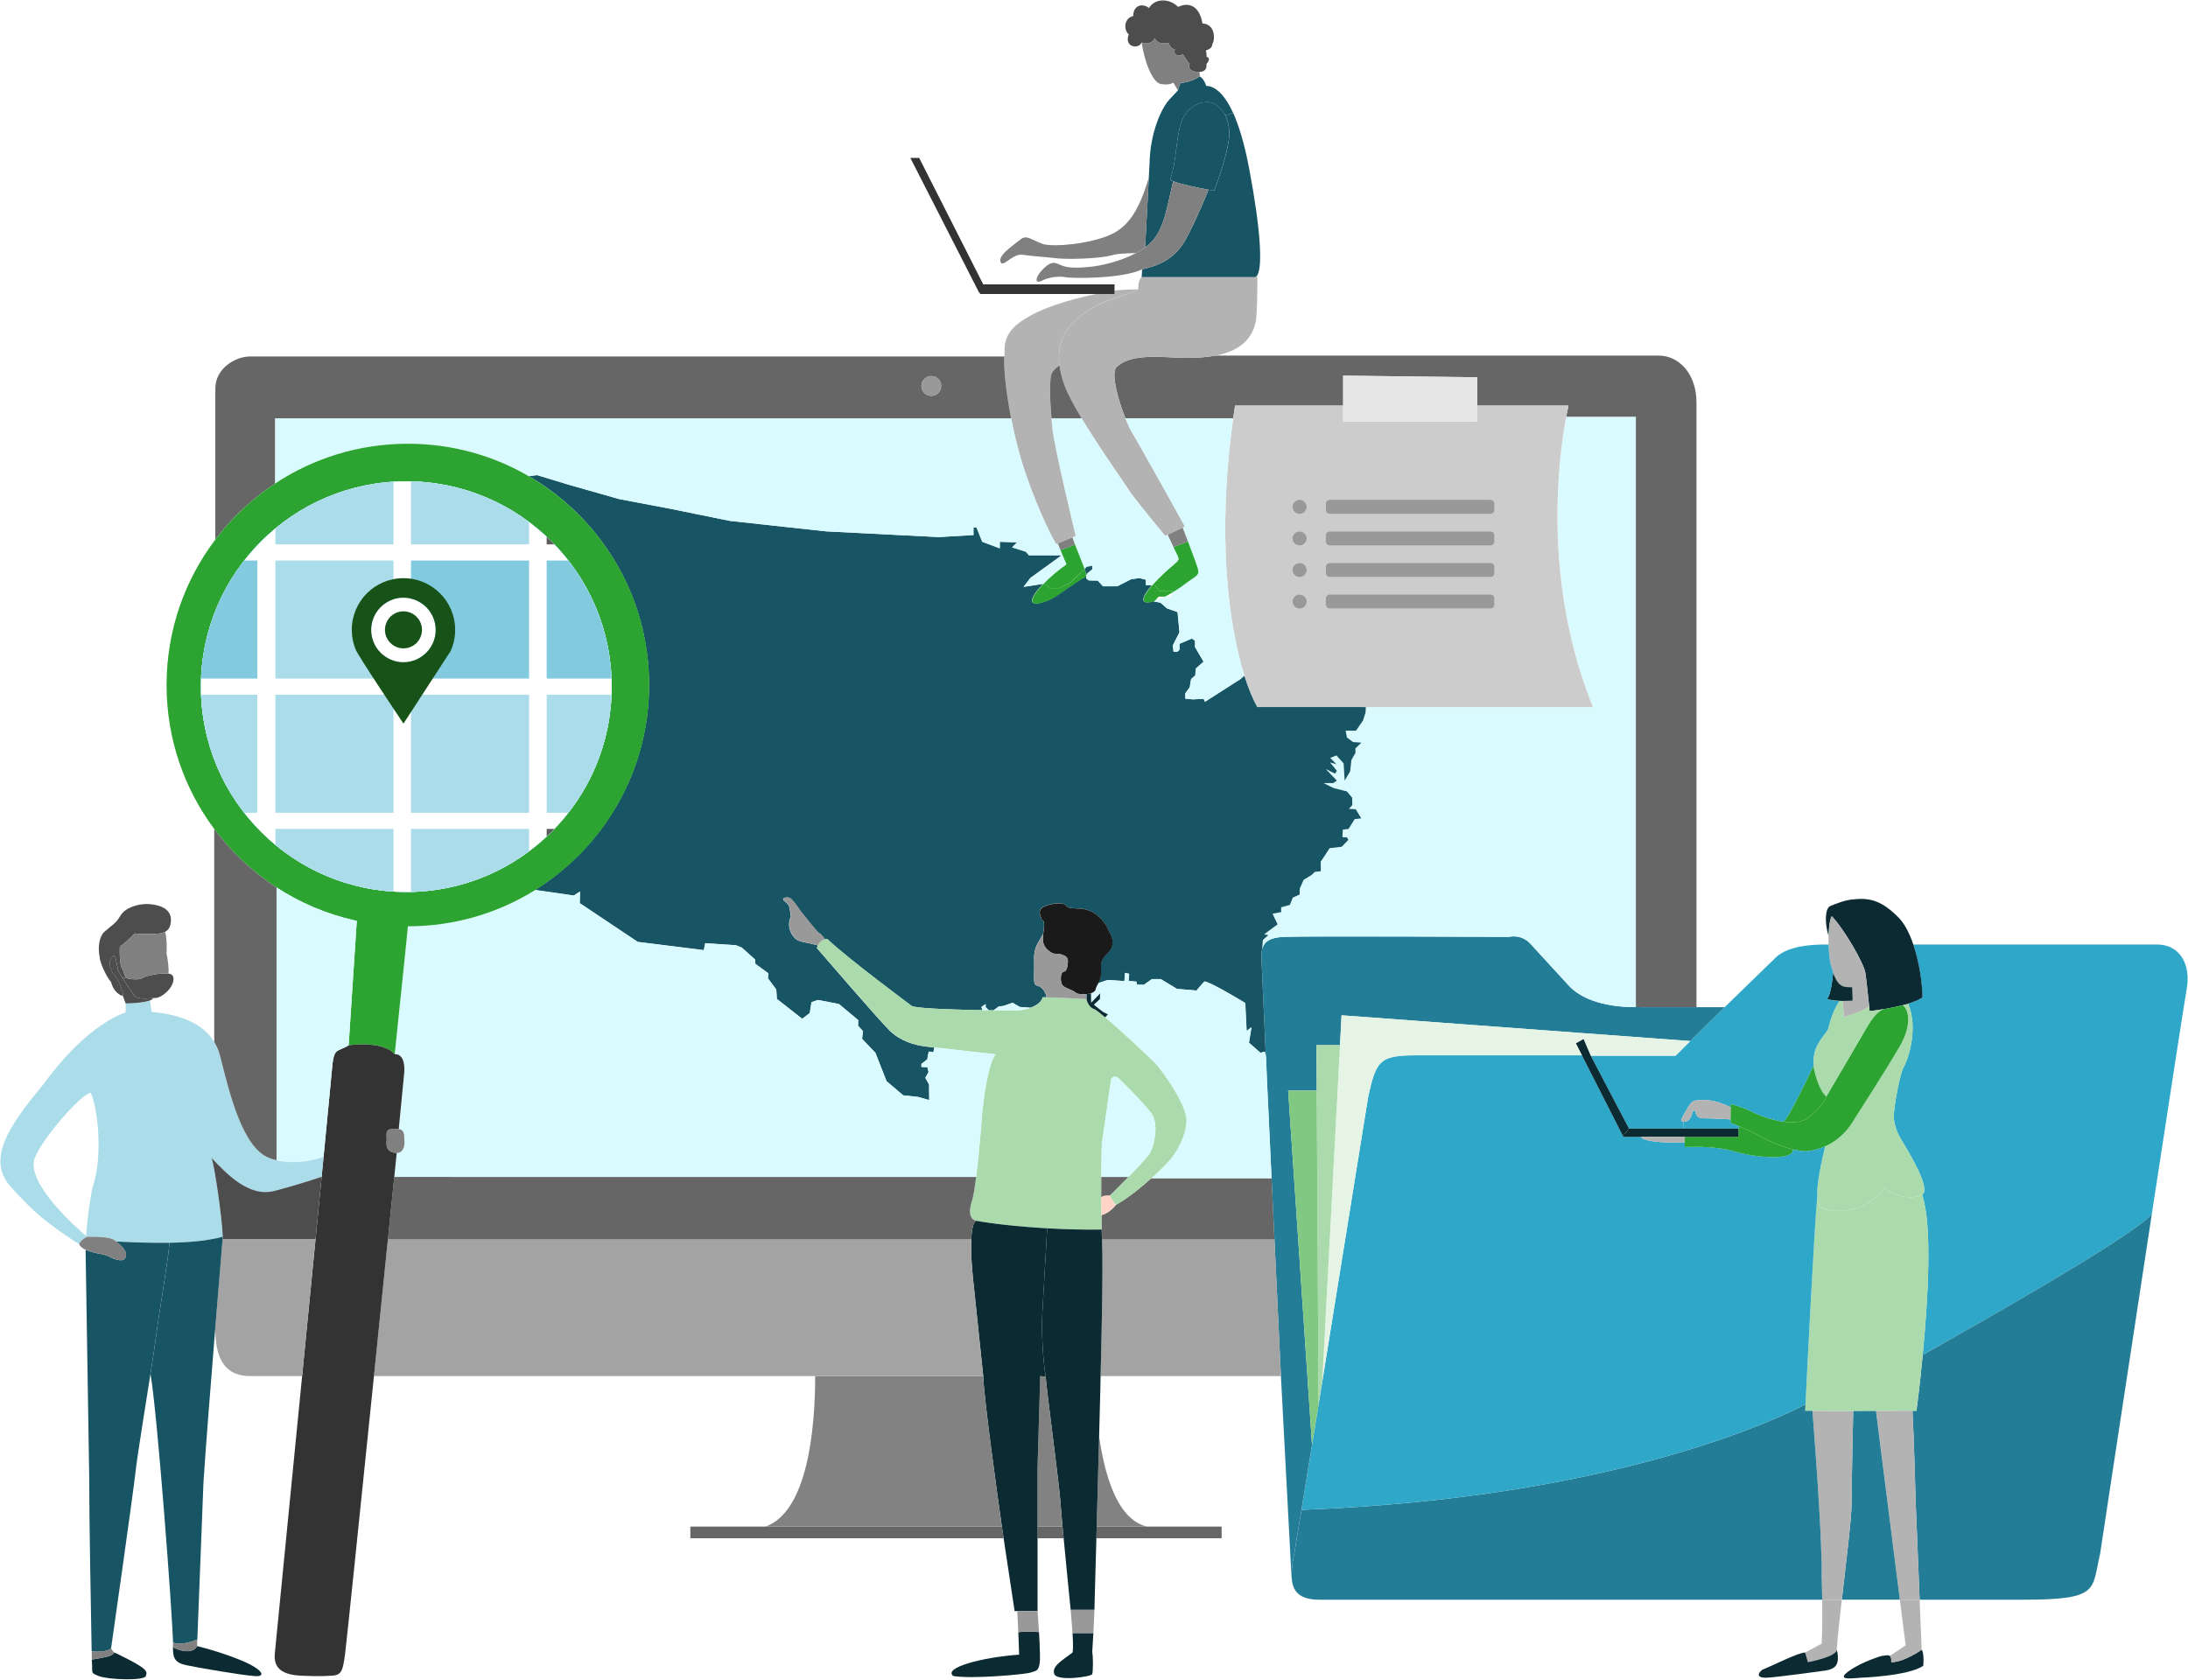 <?xml version="1.0" encoding="utf-8"?>
<!-- Generator: Adobe Illustrator 25.4.1, SVG Export Plug-In . SVG Version: 6.00 Build 0)  -->
<svg version="1.1" xmlns="http://www.w3.org/2000/svg" xmlns:xlink="http://www.w3.org/1999/xlink" x="0px" y="0px"
	 viewBox="0 0 664.15 509.98" style="enable-background:new 0 0 664.15 509.98;" xml:space="preserve">
<style type="text/css">
	.st0{fill:#CFE9F2;}
	.st1{fill:#2EA7C8;}
	.st2{fill:#82CADE;}
	.st3{fill:#237D96;}
	.st4{fill:#ABDCE9;}
	.st5{fill:#808080;}
	.st6{fill:#E6F4E6;}
	.st7{fill:#81C883;}
	.st8{fill:#013A39;}
	.st9{fill:#2DA431;}
	.st10{fill:#1A1A1A;}
	.st11{fill:#0C2A32;}
	.st12{fill:#F7FBFD;}
	.st13{fill:#B3B3B3;}
	.st14{fill:#FFFFFF;}
	.st15{fill:#E6E6E6;}
	.st16{fill:#898989;}
	.st17{fill:#B7B7B7;}
	.st18{fill:none;stroke:#25A6CA;stroke-width:0.155;stroke-miterlimit:10;}
	.st19{fill:#F2F2F2;}
	.st20{fill:#333333;}
	.st21{fill:#25A528;}
	.st22{fill:#57B65A;}
	.st23{fill:#999999;}
	.st24{fill:#175464;}
	.st25{fill:#F0F6FF;}
	.st26{fill:#83E8FF;}
	.st27{fill:#666666;}
	.st28{fill:#176F84;}
	.st29{fill:#323D4C;}
	.st30{fill:#081C3F;}
	.st31{fill:#175219;}
	.st32{fill:#34213D;}
	.st33{fill:#3C3B4B;}
	.st34{fill:#227B25;}
	.st35{fill:#ABDBAD;}
	.st36{fill:#EEF8FB;}
	.st37{fill:#D9FAFF;}
	.st38{fill:#CCCCCC;}
	.st39{fill:#A3A3A3;}
	.st40{fill:#4D4D4D;}
	.st41{fill:#828282;}
	.st42{fill:#FFD3C6;}
	.st43{fill:#34B2E4;}
	.st44{clip-path:url(#SVGID_00000160903672713102180710000005249271713256583321_);fill:#FFFFFF;}
	.st45{clip-path:url(#SVGID_00000160903672713102180710000005249271713256583321_);}
	.st46{fill:#5B5B5B;}
	.st47{fill:#96D8CB;}
	.st48{opacity:0.25;fill:#D4F1EF;}
	.st49{fill:#D4F1EF;}
	.st50{fill:#283142;}
	.st51{fill:#D90710;}
	.st52{fill:#FCFEFD;}
	.st53{fill:#312C40;}
	.st54{fill:#FA364C;}
	.st55{fill:#98CDC5;}
	.st56{fill:#25A6CA;}
	.st57{fill:#F8CBA4;}
	.st58{fill:#253340;}
	.st59{fill:#C4E8E4;}
	.st60{fill:#05060B;}
	.st61{fill:#4D70AA;}
	.st62{fill:#F6394D;}
	.st63{fill:#FDC8A6;}
	.st64{fill:#FDC063;}
	.st65{fill:#070A11;}
	.st66{fill:#FFCBA9;}
	.st67{fill:#FDCD5E;}
	.st68{fill:#FDCCA1;}
	.st69{fill:#282F42;}
	.st70{fill:#212E3E;}
	.st71{fill:#253242;}
	.st72{fill:#FFC9A4;}
	.st73{fill:#06091A;}
	.st74{fill:#F5E5C4;}
	.st75{fill:#F79228;}
	.st76{fill:#FEE25D;}
	.st77{fill:#EA7F1F;}
	.st78{fill:#FCC550;}
	.st79{fill:#FDCBA6;}
	.st80{fill:#263343;}
	.st81{fill:#F7FFFF;}
	.st82{fill:#223148;}
	.st83{fill:#09060F;}
	.st84{fill:#FFFEFA;}
	.st85{fill:#FF2138;}
	.st86{fill:#1D3152;}
	.st87{fill:#FFBE97;}
	.st88{fill:#A5B9EC;}
	.st89{fill:#C14D4E;}
	.st90{clip-path:url(#SVGID_00000127016360707779730510000002625266039625648043_);fill:#FFFFFF;}
	.st91{clip-path:url(#SVGID_00000127016360707779730510000002625266039625648043_);}
	.st92{fill:none;stroke:#25A6CA;stroke-width:0.25;stroke-miterlimit:10;}
	.st93{fill:#EDEDED;}
	.st94{fill:#1F1F39;}
	.st95{fill:none;stroke:#25A6CA;stroke-miterlimit:10;}
	.st96{clip-path:url(#SVGID_00000026134611889985963270000002005178391959457422_);fill:#FFFFFF;}
	.st97{clip-path:url(#SVGID_00000026134611889985963270000002005178391959457422_);}
	.st98{fill:none;stroke:#25A6CA;stroke-width:0.148;stroke-miterlimit:10;}
	.st99{fill:none;stroke:#25A6CA;stroke-width:0.593;stroke-miterlimit:10;}
	.st100{fill:none;stroke:#25A6CA;stroke-width:0.525;stroke-miterlimit:10;}
</style>
<g id="background">
</g>
<g id="Layer_1">
	<g>
		<g id="XMLID_00000057140408636294777710000015278534873017229503_">
			<g>
				<path class="st1" d="M654.81,286.77c6.64,0,10.37,5.77,8.91,13.71c-0.6,3.32-5.31,33.85-10.57,68.23
					c-6.85,7.22-49.56,31.42-69.52,42.64h-0.01c1.56-16.2,3.01-39.46-0.2-48.65c3.25-1.79-5.91-15.88-6.56-17.1
					c-0.65-1.21-1.94-3.64-2.03-6.47c-0.08-2.84,1.95-13.54,3-15.15c1.05-1.62,4.67-11.36,1.36-19.25v-0.01
					c1.68-0.52,3.22-1.14,4.34-1.87c-0.03-4.22-0.94-10.64-2.78-16.07H654.81z"/>
				<path class="st3" d="M653.15,368.71c-7.3,47.79-15.68,103.04-15.68,103.04c-2.59,11.02,0,13.94-23.33,13.94
					c-4.7,0-16.15,0-31.45,0l-1.2-29.53c0,0-0.48-19.08-0.98-27.81c0.78-0.01,1.22-0.02,1.22-0.02s0.97-7.2,1.9-16.97h0.01
					C603.59,400.13,646.3,375.93,653.15,368.71z"/>
				<path class="st11" d="M583.31,500.87c0.85,1.22,0.48,4.87,0.48,4.87c-4.5,3.16-19.08,3.64-19.08,3.64
					c-3.76,0.36-7.29,0.6-3.28-2.19c4.01-2.79,9.72-4.43,9.72-4.43c0.92-0.03,1.93-0.44,2.49,0c0.34,0.25,0.51,0.79,0.42,1.88
					C577.84,504.76,583.31,500.87,583.31,500.87z"/>
				<path class="st35" d="M580.51,428.34c-1.97,0.02-6.13,0.05-11.06,0.07c-2.2,0.01-4.55,0.02-6.92,0.02
					c-4.3,0.01-8.68-0.01-12.4-0.07c-0.76-0.01-1.49-0.02-2.19-0.03c0,0,0.03-0.68,0.09-1.91c0.47-9.56,2.59-52.28,3.57-63.04h0.01
					c0.06,1.1,0.26,1.99,0.63,2.56c1.7,2.59,13.85,3.25,19.57-5.18c3.84,2.35,8.38,3.72,11.62,1.94c3.21,9.19,1.76,32.45,0.2,48.65
					c-0.93,9.77-1.9,16.97-1.9,16.97S581.29,428.33,580.51,428.34z"/>
				<path class="st35" d="M576.87,345.6c0.65,1.22,9.81,15.31,6.56,17.1c-3.24,1.78-7.78,0.41-11.62-1.94
					c-5.71,8.43-17.87,7.77-19.57,5.18c-0.37-0.58-0.57-1.46-0.63-2.56c-0.22-3.86,1.21-10.36,2.39-15.31
					c5.77-2.58,8.35-7.42,8.35-7.42s11.12-17.33,14.52-23.33c3.4-6.02,2.62-10.88,0.65-12.11c0.57-0.16,1.14-0.31,1.69-0.48v0.01
					c3.31,7.89-0.31,17.63-1.36,19.25c-1.05,1.61-3.08,12.31-3,15.15C574.93,341.96,576.22,344.39,576.87,345.6z"/>
				<path class="st13" d="M582.69,485.69l0.62,15.18c0,0-5.46,3.89-9.24,3.77c0.09-1.09-0.09-1.63-0.42-1.88l4.8-3.22l-1.76-13.85
					C578.74,485.69,580.75,485.69,582.69,485.69z"/>
				<path class="st13" d="M581.49,456.15l1.2,29.53c-1.94,0-3.95,0-6,0l-3.58-28.19c-1.59-12.4-3.65-29.07-3.65-29.07v-0.02
					c4.93-0.02,9.09-0.05,11.06-0.07C581,437.08,581.49,456.15,581.49,456.15z"/>
				<path class="st11" d="M580.77,286.77c1.84,5.44,2.75,11.85,2.78,16.07c-1.12,0.73-2.66,1.36-4.34,1.87
					c-0.55,0.17-1.12,0.33-1.69,0.48c-1.96,0.51-3.99,0.91-5.71,1.19c-2.48,0.41-4.3,0.59-4.3,0.59s-0.06-0.62-0.16-1.58
					c-0.27-2.63-0.81-7.83-1.12-9.96c-0.42-2.92-6.5-13.43-10.2-17.26c-0.57,0.8-0.9,3.25-0.98,6.01h-0.01
					c-1.27-4.25-1.03-8.5,0.55-9.11c1.58-0.61,4.37-1.87,7.11-2.01c5.1-0.6,8.74,0.61,13.61,5.53
					C578.17,280.48,579.65,283.44,580.77,286.77z"/>
				<path class="st9" d="M577.52,305.2c1.97,1.23,2.75,6.09-0.65,12.11c-3.4,6.01-14.52,23.33-14.52,23.33s-2.58,4.83-8.35,7.42
					c-1.63,0.74-3.52,1.29-5.69,1.51c-1.26-0.01-2.64-0.23-4.03-0.57c-4.83-1.18-9.8-3.82-10.56-4.35c-1.06-0.68-3.6-1.77-5.62-2.59
					c-1.57-0.64-2.82-1.11-2.82-1.11v-1.1v-3.66v-1.02c0,0,4.07,1.04,5.9,2.06c1.1,0.63,5.67,2.69,10.17,3.33
					c2.9,0.41,5.78,0.22,7.69-1.32c4.86-3.95,5.34-6.36,5.34-6.36l10.15-17.34c2.3-3.82,4.34-8.23,7.28-9.15
					C573.53,306.11,575.56,305.71,577.52,305.2z"/>
				<path class="st3" d="M573.11,457.49l3.58,28.19c-5.51,0-11.42,0-17.62,0c1.3-11.33,2.97-24.9,2.97-29.29
					c0-6.93,0.49-27.97,0.49-27.97c2.37,0,4.72-0.01,6.92-0.02v0.02C569.45,428.43,571.52,445.1,573.11,457.49z"/>
				<path class="st35" d="M571.81,306.39c-2.93,0.92-4.97,5.33-7.28,9.15l-10.15,17.34c-1.1-0.65-2.71-3.64-3.76-8.26
					c-0.05-0.36-0.09-0.72-0.11-1.06c-0.43-5.7,2.41-8.03,4.32-10.93c0.81-2.92,1.26-5.02,3.47-8.75c0.35,0.02,0.68,0.03,1.01,0.03
					c0.3,2.77,0.36,4.83,0.36,4.83s6.55-1.75,7.68-3.34c0.09,0.96,0.16,1.58,0.16,1.58S569.33,306.8,571.81,306.39z"/>
				<path class="st13" d="M566.23,295.44c0.31,2.13,0.85,7.33,1.12,9.96c-1.13,1.59-7.68,3.34-7.68,3.34s-0.06-2.06-0.36-4.83
					c1.64,0.01,3.04-0.09,3.04-0.09s0-1.28-0.12-4.07c-2.08-0.11-4.15,0.5-5.79-4.51c-0.14-0.41-0.28-0.88-0.41-1.38
					c-0.59-1.32-0.92-4.16-0.98-7.09c-0.03-0.86-0.03-1.74,0.01-2.58c0.08-2.76,0.41-5.21,0.98-6.01
					C559.73,282.01,565.81,292.52,566.23,295.44z"/>
				<path class="st13" d="M550.13,428.36c3.72,0.06,8.1,0.08,12.4,0.07c0,0-0.49,21.04-0.49,27.97c0,4.39-1.67,17.96-2.97,29.29
					c-1.96,0-3.95,0-5.96,0c-0.03-2.15-0.09-4.54-0.18-7.17c0.24-12.76-2.8-50.08-2.8-50.08V428.36z"/>
				<path class="st11" d="M562.23,299.74c0.12,2.8,0.12,4.07,0.12,4.07s-1.4,0.09-3.04,0.09c-0.33,0-0.66-0.01-1.01-0.03
					c-1.51-0.05-3.03-0.22-3.73-0.66c1.33-1.16,1.86-7.98,1.86-7.98C558.08,300.25,560.15,299.63,562.23,299.74z"/>
				<path class="st13" d="M553.11,485.69c2.01,0,4,0,5.96,0c-0.75,6.52-1.39,12.3-1.52,15.18c-0.16,2.19-8.75,3.77-8.75,3.77
					l-0.85-2.92l5-2.68C552.94,499.05,553.24,494.37,553.11,485.69z"/>
				<path class="st11" d="M557.55,500.87c1.09,4.74-0.61,5.84-3.41,6.32c0,0-15.68,2.19-18.22,2.19c-2.56,0-2.56-1.22-0.98-2.43
					c2.8-1.09,11.18-5.34,13-5.22l0.85,2.92C548.8,504.64,557.39,503.06,557.55,500.87z"/>
				<path class="st1" d="M558.3,303.88c-2.21,3.74-2.66,5.84-3.47,8.75c-1.92,2.9-4.76,5.23-4.32,10.93
					c-3.12,6.73-8.22,16.75-9.16,17.01c-4.5-0.64-9.06-2.7-10.17-3.33c-1.83-1.03-5.9-2.06-5.9-2.06v1.02
					c-3.83-2.01-6.91-2.25-8.2-2.25c-2.36,0.16-3.41-0.19-4.7,2.25c-1.22,2.3-3,4.4-1.34,4.4v2.05h-16.57l-11.63-22.12h25.77
					c0,0,1.87-1.87,4.45-4.45c3.13-3.12,7.32-7.26,10.45-10.29l15.05-14.63c2.19-2.34,6.43-4.39,15.49-4.39h0.99h0.01
					c0.07,2.93,0.4,5.77,0.98,7.09c0.13,0.5,0.27,0.97,0.41,1.38c0,0-0.54,6.82-1.86,7.98C555.27,303.66,556.79,303.83,558.3,303.88
					z"/>
				<path class="st9" d="M554.38,332.88c0,0-0.48,2.41-5.34,6.36c-1.91,1.55-4.79,1.74-7.69,1.32c0.94-0.26,6.03-10.27,9.16-17.01
					c0.03,0.35,0.06,0.7,0.11,1.06C551.67,329.24,553.29,332.24,554.38,332.88z"/>
				<path class="st3" d="M553.11,485.69c-63.71,0-152.54,0-152.54,0c-5.71,0-8.2-2.1-8.49-6.63c-0.12-1.9,0.15-4.21,0.72-6.98
					c0.56-3.38,1.33-8.05,2.25-13.67c96.23-3.63,145.97-28.38,152.9-31.99h0.09c-0.06,1.23-0.09,1.91-0.09,1.91
					c0.7,0.02,1.43,0.03,2.19,0.03v0.07c0,0,3.04,37.33,2.8,50.08C553.03,481.15,553.09,483.54,553.11,485.69z"/>
				<path class="st1" d="M551.61,363.37L551.61,363.37c-0.98,10.76-3.11,53.49-3.57,63.04h-0.09c-6.92,3.61-56.67,28.37-152.9,31.99
					c0.93-5.75,2.03-12.47,3.21-19.75v-0.02c0.64-3.93,1.3-8.03,1.99-12.22v-0.02c0.37-2.27,0.74-4.57,1.11-6.88v-0.02
					c6.52-40.3,13.96-86.62,13.96-86.62c2.43-10.86,3.44-12.47,14.51-12.47c10.87,0,49.03,0,50.34,0l12.48,24.54v0.21h5.46
					c0.73,1.9,11.75,1.9,13.29,1.66v1.46c0,0,8.74-0.57,14.99,1.29s17.95,2.99,17.89-0.57c1.39,0.34,2.77,0.56,4.03,0.57
					c2.17-0.22,4.06-0.77,5.69-1.51C552.82,353.02,551.39,359.52,551.61,363.37z"/>
				<path class="st9" d="M544.28,349c0.06,3.56-11.65,2.43-17.89,0.57s-14.99-1.29-14.99-1.29v-1.46v-1.66h16.28v-2.51l0.41-0.59
					c2.02,0.82,4.56,1.91,5.62,2.59C534.48,345.18,539.45,347.82,544.28,349z"/>
				<path class="st1" d="M528.1,342.06l-0.41,0.59h-16.65v-2.05c0.11,0,0.23-0.01,0.37-0.03c2.26-0.31,2.35-3.31,2.35-3.31h0.81
					c0,0-0.09,2.27,2.43,2.27s8.29,0.32,8.29,0.32v1.1C525.28,340.95,526.53,341.42,528.1,342.06z"/>
				<polygon class="st11" points="527.69,342.65 527.69,345.16 511.41,345.16 498.12,345.16 492.65,345.16 492.65,344.95 
					494.47,342.65 511.04,342.65 				"/>
				<path class="st13" d="M525.28,336.19v3.66c0,0-5.78-0.32-8.29-0.32s-2.43-2.27-2.43-2.27h-0.81c0,0-0.09,3-2.35,3.31
					c-0.14,0.02-0.26,0.03-0.37,0.03c-1.67,0,0.12-2.11,1.34-4.4c1.29-2.44,2.35-2.09,4.7-2.25
					C518.38,333.94,521.45,334.18,525.28,336.19z"/>
				<path class="st3" d="M514.95,305.79c3.6,0,8.56,0,8.56,0c-3.12,3.03-7.31,7.17-10.45,10.29l-32.28-2.38l-73.57-5.44l-0.47,9.06
					h-7.14l0.08,13.79h-8.67l7.24,107.53v0.02c-1.18,7.29-2.28,14-3.21,19.75c-0.92,5.61-1.69,10.29-2.25,13.67
					c-0.57,2.77-0.84,5.08-0.72,6.98h-0.03l-3.23-61.26l-1.96-41.49l-0.88-18.58l-1.25-26.54l-0.47-10.35l-1.29-28.66
					c-0.1-1.54-0.11-2.88,0.16-4.01v-0.02c0.55-2.18,2.22-3.52,6.55-3.71c6.58-0.29,68.37,0,68.37,0s3.65-1.03,6.58,2.18
					c2.92,3.22,11.39,12.42,11.39,12.42c3.21,3.65,9.75,6.74,20.5,6.74C505.4,305.79,514.95,305.79,514.95,305.79z"/>
				<path class="st27" d="M514.95,122.19c0,8.99,0,183.59,0,183.59s-9.55,0-18.41,0V126.57H475.4c0.41-2.21,0.72-3.42,0.72-3.42
					h-27.71v-8.61l-40.71-0.49v9.1c0,0-19.2,0-32.81,0c-0.21,1.31-0.4,2.61-0.57,3.89L374,127h-32.39
					c-2.08-5.21-4.35-13.05-2.87-15.37c2.49-2.43,6.26-3.65,15.01-3.22c4.06,0.2,9.93,0.56,15.23-0.44c21.5,0,134.61,0,134.61,0
					C509.36,107.97,514.95,113.21,514.95,122.19z"/>
				<path class="st6" d="M480.79,313.69l32.28,2.38c-2.58,2.57-4.45,4.45-4.45,4.45h-25.77l-2.18-5.1L480.79,313.69z"/>
				<path class="st13" d="M511.41,345.16v1.66c-1.55,0.24-12.56,0.24-13.29-1.66H511.41z"/>
				<path class="st37" d="M496.54,126.57v179.22c-10.76,0-17.29-3.09-20.5-6.74c0,0-8.48-9.2-11.39-12.42
					c-2.93-3.21-6.58-2.18-6.58-2.18s-61.79-0.29-68.37,0c-4.33,0.19-6,1.53-6.55,3.71l0.23-2.77l1.64-1.43l-1.23-0.3l4.06-3
					l-1.54-3.21l2.63-0.51l-0.03-1.44l2.66-0.75l0.89-2.22l2.08-0.92l0.03-1.78l1.17-2.67l2.43-1.5l1.02-0.95l1.78-0.17l-0.03-2.9
					l2.7-4.1l3.69-0.44l2.01-2.09l-0.47-0.79h-1.36l0.16-2.32l1.71-0.2l1.85-2.97l2.01-0.24l-1.67-2.77l-2.08-0.13l1.03-1.13
					l-0.03-2.25l-1.61-1.91l-4.07-1.03l-3-1.5h2.93l1.1-0.75l-3.38-3.52l2.8,1.41l0.59-0.85l-2.09-2.56l1.92,0.54l-1.85-1.94
					l1.88-0.72l2.18,2.43l0.31,5.22l1.67-2.83l0.38-3.42l1.23-2.15v-1.4l1.81-1.74l-2.53-0.17l-1.87-1.4l-0.38-2.05h3.14l2.15-3.14
					l0.75-2.43l0.09-1.6c21.87,0,49.96,0,68.94,0c-15.67-38.47-10.3-76.7-8.13-88.11H496.54z"/>
				<polygon class="st11" points="480.17,320.41 478.31,316.76 480.66,315.42 482.85,320.52 494.47,342.65 492.65,344.95 				"/>
				<path class="st38" d="M483.54,214.68c-18.98,0-47.06,0-68.94,0c-18.74,0-32.92,0-32.92,0c-1.31-2.35-2.67-5.55-3.94-9.56
					c-4.86-15.35-8.42-42.45-3.42-78.08c0.17-1.29,0.36-2.58,0.57-3.89c13.61,0,32.81,0,32.81,0v4.88h40.71v-4.88h27.71
					c0,0-0.3,1.21-0.72,3.42C473.24,137.98,467.87,176.21,483.54,214.68z M453.64,183.59v-1.9c0-0.66-0.54-1.21-1.21-1.21h-48.79
					c-0.66,0-1.21,0.54-1.21,1.21v1.9c0,0.66,0.54,1.21,1.21,1.21h48.79C453.1,184.8,453.64,184.25,453.64,183.59z M453.64,174.01
					v-1.9c0-0.66-0.54-1.21-1.21-1.21h-48.79c-0.66,0-1.21,0.54-1.21,1.21v1.9c0,0.66,0.54,1.21,1.21,1.21h48.79
					C453.1,175.21,453.64,174.67,453.64,174.01z M453.64,164.42v-1.91c0-0.66-0.54-1.2-1.21-1.2h-48.79c-0.66,0-1.21,0.54-1.21,1.2
					v1.91c0,0.66,0.54,1.2,1.21,1.2h48.79C453.1,165.62,453.64,165.09,453.64,164.42z M453.64,154.83v-1.9
					c0-0.66-0.54-1.21-1.21-1.21h-48.79c-0.66,0-1.21,0.54-1.21,1.21v1.9c0,0.67,0.54,1.21,1.21,1.21h48.79
					C453.1,156.04,453.64,155.51,453.64,154.83z M396.64,153.88c0-1.19-0.97-2.16-2.16-2.16c-1.19,0-2.16,0.97-2.16,2.16
					s0.97,2.16,2.16,2.16C395.68,156.04,396.64,155.07,396.64,153.88z M396.64,163.47c0-1.19-0.97-2.16-2.16-2.16
					c-1.19,0-2.16,0.97-2.16,2.16s0.97,2.15,2.16,2.15C395.68,165.62,396.64,164.67,396.64,163.47z M396.64,173.06
					c0-1.19-0.97-2.16-2.16-2.16c-1.19,0-2.16,0.97-2.16,2.16s0.97,2.16,2.16,2.16C395.68,175.21,396.64,174.25,396.64,173.06z
					 M396.64,182.64c0-1.19-0.97-2.16-2.16-2.16c-1.19,0-2.16,0.97-2.16,2.16c0,1.19,0.97,2.16,2.16,2.16
					C395.68,184.8,396.64,183.83,396.64,182.64z"/>
				<path class="st6" d="M480.79,313.69l-0.13,1.73l-2.35,1.34l1.86,3.65c-1.31,0-39.48,0-50.34,0c-11.07,0-12.08,1.61-14.51,12.47
					c0,0-7.44,46.32-13.96,86.62l5.39-102.19l0.47-9.06L480.79,313.69z"/>
				<path class="st23" d="M453.64,181.69v1.9c0,0.66-0.54,1.21-1.21,1.21h-48.79c-0.66,0-1.21-0.54-1.21-1.21v-1.9
					c0-0.66,0.54-1.21,1.21-1.21h48.79C453.1,180.48,453.64,181.02,453.64,181.69z"/>
				<path class="st23" d="M453.64,172.11v1.9c0,0.66-0.54,1.21-1.21,1.21h-48.79c-0.66,0-1.21-0.54-1.21-1.21v-1.9
					c0-0.66,0.54-1.21,1.21-1.21h48.79C453.1,170.9,453.64,171.44,453.64,172.11z"/>
				<path class="st23" d="M453.64,162.52v1.91c0,0.66-0.54,1.2-1.21,1.2h-48.79c-0.66,0-1.21-0.54-1.21-1.2v-1.91
					c0-0.66,0.54-1.2,1.21-1.2h48.79C453.1,161.32,453.64,161.85,453.64,162.52z"/>
				<path class="st23" d="M453.64,152.93v1.9c0,0.67-0.54,1.21-1.21,1.21h-48.79c-0.66,0-1.21-0.54-1.21-1.21v-1.9
					c0-0.66,0.54-1.21,1.21-1.21h48.79C453.1,151.73,453.64,152.27,453.64,152.93z"/>
				<polygon class="st15" points="448.41,123.15 448.41,128.03 407.7,128.03 407.7,123.15 407.7,114.05 448.41,114.55 				"/>
				<path class="st24" d="M414.6,214.68l-0.09,1.6l-0.75,2.43l-2.15,3.14h-3.14l0.38,2.05l1.87,1.4l2.53,0.17l-1.81,1.74v1.4
					l-1.23,2.15l-0.38,3.42l-1.67,2.83l-0.31-5.22l-2.18-2.43l-1.88,0.72l1.85,1.94l-1.92-0.54l2.09,2.56l-0.59,0.85l-2.8-1.41
					l3.38,3.52l-1.1,0.75h-2.93l3,1.5l4.07,1.03l1.61,1.91l0.03,2.25l-1.03,1.13l2.08,0.13l1.67,2.77l-2.01,0.24l-1.85,2.97
					l-1.71,0.2l-0.16,2.32h1.36l0.47,0.79l-2.01,2.09l-3.69,0.44l-2.7,4.1l0.03,2.9l-1.78,0.17l-1.02,0.95l-2.43,1.5l-1.17,2.67
					l-0.03,1.78l-2.08,0.92l-0.89,2.22l-2.66,0.75l0.03,1.44l-2.63,0.51l1.54,3.21l-4.06,3l1.23,0.3l-1.64,1.43l-0.23,2.77v0.02
					c-0.28,1.12-0.27,2.47-0.16,4.01l1.29,28.66l-0.35-1.55l-1.33,0.36l-3.48-3.07l0.77-4.71l-1.48,1.17l-0.41-8.5
					c0,0-10.55-6.45-12.4-6.55c-1.28,1.38-2.4,2.76-2.4,2.76l-5.95-0.51l-4.91-2.97h-2.67l-2.45,1.74l-2.11-0.05l-0.16-0.92
					l-2.35-0.21l0.15-2.15l-1.23-0.31l-0.21,2.51l-5.07-0.35l-2.87,0.99c0.5-0.94,1-2.07,0.86-4c-0.24-3.28,0.92-3.95,2.49-5.71
					c1.58-1.76,1.1-4.13,0-5.89c-1.4-3.41-4.49-7.11-9.6-7.11c-2.49-0.12-2.86-0.06-3.83-1.1c-0.97-1.03-5.77-0.18-7.1,0.98
					s0,3.16,0,3.46c0,0.3,1.27-0.3,0.54,3.77c-0.04,0.26-0.09,0.5-0.11,0.73h-0.01c-1.52,2.86-2.86,3.89-2.68,8.2
					c0.18,4.32-0.6,7.23,1.04,7.48c1.64,0.24,2.67,2.52,2.74,3.48c-0.47-0.01-0.87-0.02-1.22-0.02c-0.22,1.39-1.8,2.48-3.67,3.18
					l-3.27-0.24l-2.15-1.28l-2.77,0.97l-1.43,0.16l-1.59,1.18c-0.47-0.01-0.96-0.01-1.46-0.03l-0.95-0.95v-0.92l-1.28,0.87
					l0.29,0.98c-7.97-0.13-18.46-0.45-21.29-1.17c0,0-20.23-15.01-25.76-20.42c-0.26,0.01-0.5,0.03-0.72,0.09l-0.02-0.09
					c0,0-1.27-1.7-1.7-1.76c-0.42-0.06-5.7-6.74-5.7-6.74s-2.38-3.65-3.29-4.01c-0.92-0.36-2.98,0-1.4,1.16
					c1.58,1.15,1.28,1.58,1.76,4.5c-1.46,3.16,0.36,5.89,1.52,6.86s3.16,0.92,6.67,1.93c-0.13,0.28-0.22,0.56-0.29,0.8
					c0,0,19.08,22.18,22.18,25.15c3.1,2.98,7.29,4.38,11.36,4.8c0.56,0.05,1.26,0.12,2.07,0.21l-0.24,1.44l-1.43-0.21l-0.46,2.41
					l-1.74,1.33l-0.05,0.92l1.85,0.1l0.35,1.48l-0.98,1.74l1.13,2.05l0.05,4.71l-3.49-0.98l-4.4-0.46l-5.07-4.31l-3.38-8.6
					l-4.05-4.26l0.26-2.36l-1.48-1.59l0.05-1.74l-5.84-4.87l-6.35-1.23l-1.99,0.66l-0.52,3.32l-2.3,1.74l-7.68-6.04l-0.2-2.87
					l-2.51-3.38l0.1-1.54l-3.94-2.87l-0.1-1.33l-4-3.59l-1.79-0.72l-9.32-0.61l-0.41,2.1l-20.07-2.5l-17.62-11.78l0.1-3.53
					l-1.9,1.23l-11.75-1.69c20.79-12.92,34.62-35.97,34.62-62.24c0-26.99-14.6-50.58-36.33-63.28l0.09-0.16l2.25-0.26l9.78,2.97
					l15.16,4.31l15.16,2.87l18.39,3.74l29.19,3.18l34.21,1.74l10.55-0.62v-2.35l0.92,0.04l1.74,4.36l5.33,1.99v-1.99l5.27,0.16
					l-1.54,1.54l4.2,1.33l0.92,1.07h9.94l-9.47,6.86l-2.11,2.72l5.96-0.92c-1.75,1.81-3.08,3.58-3.38,4.91
					c-0.4,2.11,4.48,0.89,8.11-1.7c3.63-2.59,7.44-5.02,7.44-5.02s0.79,0.05,0.79-0.97l0.16,0.01l-0.04,1.12l0.72,0.61l2.77,0.05
					l1.59,1.74h4.3l4.2-2.15l2.56-0.36l1.95,0.52v1.64l1.85,0.03c-1.41,1.61-2.5,3.19-2.6,4.22c-0.11,1.19,1.27,1.26,3.34,0.56
					l-0.14,0.16l1.99,0.35l1.98,1.74l3.21,1.13l0.58,6.15l-2.01,3.96l0.21,1.94h1.12l0.68-0.61v-1.81l3.76-1.61l0.96,0.68v1.92
					l2.6,4.44l-2.32,2.05l-0.21,2.12l-1.26,1.12l-0.41,2.46l-1.36,1.88l0.03,1.6l2.29,0.21l3.25-0.17l0.41,0.89l10.72-6.86
					l1.23-1.08c1.27,4.01,2.62,7.21,3.94,9.56C381.67,214.68,395.86,214.68,414.6,214.68z"/>
				<path class="st35" d="M406.74,317.31l-5.39,102.19v0.02c-0.37,2.31-0.74,4.61-1.11,6.88l-0.56-95.29l-0.08-13.79H406.74z"/>
				<path class="st7" d="M399.68,331.11l0.56,95.29v0.02c-0.68,4.2-1.35,8.3-1.99,12.22l-7.24-107.53H399.68z"/>
				<circle class="st23" cx="394.48" cy="153.88" r="2.16"/>
				<path class="st23" d="M394.48,161.32c1.19,0,2.16,0.97,2.16,2.16s-0.97,2.15-2.16,2.15c-1.19,0-2.16-0.96-2.16-2.15
					S393.29,161.32,394.48,161.32z"/>
				<circle class="st23" cx="394.48" cy="173.06" r="2.16"/>
				<circle class="st23" cx="394.48" cy="182.64" r="2.16"/>
				<path class="st39" d="M386.86,376.31l1.96,41.49h-54.74c0.24-10.01,0.79-31.35,0.45-41.49h0.1H386.86z"/>
				<path class="st27" d="M385.98,357.73l0.88,18.58h-52.23h-0.1c-0.03-1.16-0.09-2.17-0.15-3c0,0-0.03-1.79-0.04-4.45
					c0.46,0.15,2.97-1.1,4.39-3.06c3.38-1.86,7.42-5.09,10.73-8.07H385.98z"/>
				<path class="st37" d="M384.73,331.18l1.25,26.54h-36.51c2.67-2.39,4.85-4.62,5.86-5.84c2.24-2.74,4.62-7.23,4.8-11.67
					s-7.23-15.18-9.84-17.74c-1.99-1.94-10.04-9.52-14.81-13.6l0.82-0.91l-1.43-0.72l-2.82-2.2l1.85-1.74l0.05-1.69l-2.72,2.82
					l-0.05-2.89c0.73-0.24,1.28-0.61,1.37-1.13c0.13-0.67,0.48-1.24,0.83-1.9h0.01l2.87-0.99l5.07,0.35l0.21-2.51l1.23,0.31
					l-0.15,2.15l2.35,0.21l0.16,0.92l2.11,0.05l2.45-1.74h2.67l4.91,2.97l5.95,0.51c0,0,1.12-1.38,2.4-2.76
					c1.85,0.1,12.4,6.55,12.4,6.55l0.41,8.5l1.48-1.17l-0.77,4.71l3.48,3.07l1.33-0.36l0.35,1.55L384.73,331.18z"/>
				<path class="st24" d="M379.19,51.27c3.47,18.38,4.1,29.65,2.45,32.31c0,0,0,0,0,0.01c-0.19,0.31-0.41,0.5-0.67,0.57
					c-6.48,0-34.43,0-34.43,0l0.14-2.37c4.7-1.15,9.81-2.79,13.34-9.29c3.52-6.51,6.8-14.9,6.8-14.9c0.62,0.12,1.19,0.22,1.7,0.31
					c0,0,3.4-8.38,4.44-15.16c0.47-3.02-0.03-5.69-1.05-7.72l2.42-0.73C376.03,38.09,377.73,43.52,379.19,51.27z"/>
				<path class="st13" d="M368.98,107.97c-5.3,1-11.17,0.64-15.23,0.44c-8.75-0.43-12.52,0.79-15.01,3.22
					c-1.48,2.32,0.79,10.16,2.87,15.37c0.75,1.88,1.47,3.43,1.99,4.25c1.94,3.1,16.11,28.62,16.11,28.62l-0.72,0.34l-4.57,2.17
					l-0.73,0.35c0,0-10.03-12.09-11.12-14.04c-0.78-1.37-8.61-12.27-14.26-21.68c-2.34-3.89-4.31-7.54-5.25-10.15
					c-0.76-2.11-1.25-4.09-1.48-5.96c-0.74-6.05,1.32-10.9,6.34-14.94c6.56-5.29,13.55-5.84,17.56-8.09c0,0-0.06-2.98,1.05-3.7
					c0,0,27.95,0,34.43,0c0.26-0.07,0.48-0.26,0.67-0.57c0.01,0.32,0.17,6.4-0.31,12.97C380.45,103.79,375.1,106.8,368.98,107.97z"
					/>
				<path class="st37" d="M377.74,205.13l-1.23,1.08l-10.72,6.86l-0.41-0.89l-3.25,0.17l-2.29-0.21l-0.03-1.6l1.36-1.88l0.41-2.46
					l1.26-1.12l0.21-2.12l2.32-2.05l-2.6-4.44v-1.92l-0.96-0.68l-3.76,1.61v1.81l-0.68,0.61h-1.12l-0.21-1.94l2.01-3.96l-0.58-6.15
					l-3.21-1.13l-1.98-1.74l-1.99-0.35l0.14-0.16c0.93-0.3,2-0.77,3.14-1.35h1.64l0.86-1.4c1.12-0.67,2.25-1.44,3.35-2.25
					c3.65-2.8,4.74-2.68,4.13-4.83c-0.35-1.23-1.8-5.14-2.99-8.25c-0.88-2.32-1.61-4.2-1.61-4.2l0.72-0.34
					c0,0-14.17-25.53-16.11-28.62c-0.52-0.82-1.23-2.37-1.99-4.25H374l0.32,0.04C369.32,162.68,372.88,189.78,377.74,205.13z"/>
				<path class="st24" d="M374.31,34.31l-2.42,0.73c-1.27-2.51-3.33-4.04-5.39-4.04c-3.7,0-7.23,2.56-8.44,7.9
					c-1.22,5.34-0.98,9.6-2.8,15.62c0.02,0.16,0.32,0.34,0.83,0.54c-2.35,10.34-3.14,16.18-8.49,20.06l1.11-21.2v-0.01l0.24-4.65
					c0.24-9.07,3.56-16.44,6.08-19.12c2.51-2.68,2.51-2.68,2.51-2.68c0.48-1.61,0.81-2.27,0.81-2.27s3.24-0.16,5.83-2.02
					c1.46,0.97,1.95,2.92,1.95,2.92C368.11,26.07,371.25,27.57,374.31,34.31z"/>
				<path class="st24" d="M371.89,35.03c1.02,2.03,1.52,4.7,1.05,7.72c-1.04,6.78-4.44,15.16-4.44,15.16
					c-0.51-0.09-1.08-0.19-1.7-0.31c-3.61-0.67-8.73-1.76-10.71-2.56c-0.51-0.2-0.81-0.38-0.83-0.54c1.82-6.02,1.58-10.27,2.8-15.62
					c1.21-5.34,4.74-7.9,8.44-7.9C368.56,30.99,370.62,32.52,371.89,35.03z"/>
				<path class="st27" d="M370.82,463.48v3.55H332.8c0.02-0.62,0.03-1.18,0.04-1.68c0,0,0.02-0.67,0.05-1.86h15.2H370.82z"/>
				<path class="st40" d="M365,7.12c4.06,0.24,3.81,5.1,3,6.23c0,1.55-1.95,1.94-1.95,1.94s0.24,1.05,0.19,1.95
					c1.32,0.32,0.54,1.61-0.03,2.18c0.21,1.96-0.96,2.35-2.12,2.42c-0.19,0.02-0.37,0.02-0.55,0.02c-1.29,0-3.24-0.73-2.43-2.6
					c-0.73-0.32-1.05-1.37-2.11-2.83c-1.05,1.13-3.16,0.08-2.35-1.46c0,0-1.3,0.08-1.95-1.94c-1.54,0.08-2.83,0.65-4.29-1.38
					c-0.16,1.05-2.18,2.11-3.89,1.22c-0.73,2.18-5.46,1.54-3.88-2.43c-1.62-1.29-1.54-4.94,1.38-5.59c-0.16-2.6,2.11-4.3,4.77-2.43
					c1.7-2.92,6.08-3.07,8.83-0.32C361.2,0.39,364.19,2.17,365,7.12z"/>
				<path class="st5" d="M344.83,76.82c0.97-0.51,1.91-1.08,2.78-1.72c5.34-3.88,6.14-9.72,8.49-20.06
					c1.99,0.79,7.1,1.88,10.71,2.56c0,0-3.28,8.39-6.8,14.9c-3.53,6.5-8.63,8.14-13.34,9.29c-6.35,2.98-21.79,2.74-23.31,2.37
					c-1.52-0.36-4.86-0.12-7.04,1.04c-0.44,0.23-0.79,0.34-1.07,0.34c-1.1,0-0.79-1.7,1.49-3.99c1.34-1.31,2.29-1.73,3.11-1.73
					c0.97,0,1.77,0.58,2.85,0.94c2,0.66,4.8,0.6,8.32,0.24C333.96,80.7,339.85,79.5,344.83,76.82z"/>
				<path class="st5" d="M364.1,21.84l0.09,1.31c-2.59,1.86-5.83,2.02-5.83,2.02s-0.33,0.66-0.81,2.27l-1.38-2.35
					c0,0-1.13,0.81-3.24,0.48c-2.84,0.25-5.43-6.32-6.41-12.72c1.71,0.89,3.73-0.16,3.89-1.22c1.46,2.03,2.75,1.46,4.29,1.38
					c0.65,2.02,1.95,1.94,1.95,1.94c-0.81,1.54,1.29,2.59,2.35,1.46c1.05,1.46,1.37,2.51,2.11,2.83c-0.81,1.86,1.13,2.6,2.43,2.6
					C363.73,21.86,363.91,21.86,364.1,21.84z"/>
				<path class="st9" d="M363.59,172.66c0.6,2.15-0.48,2.04-4.13,4.83c-1.1,0.81-2.23,1.58-3.35,2.25l0.23-0.38h-4.43l-1.28-1.64
					l-0.92-0.02c2.14-2.43,5-4.99,6.28-6.05c2.12-1.76,1.75-1.76,1.57-2.62c0,0-0.54-1.07-1.42-2.94l4.45-1.69
					C361.79,167.51,363.24,171.42,363.59,172.66z"/>
				<path class="st5" d="M360.6,164.41l-4.45,1.69c-0.48-1.02-1.07-2.27-1.73-3.72l4.57-2.17
					C358.99,160.21,359.72,162.08,360.6,164.41z"/>
				<path class="st35" d="M334.34,368.86c0.02,2.67,0.04,4.45,0.04,4.45c-5.77,0.08-11.4-0.09-16.52-0.38
					c-10.13-0.57-18.26-1.64-21.49-2.29c-1.74-0.35-2.66-2.18-1.2-6.54c0.37-1.26,0.76-3.76,1.13-6.76
					c1.03-8.29,1.91-20.35,1.91-20.35c0.79-6.8,2-14.28,4.01-16.89c-4.51-0.47-13.59-1.57-18.59-2.1c-0.81-0.09-1.51-0.16-2.07-0.21
					c-4.07-0.42-8.26-1.82-11.36-4.8c-3.1-2.98-22.18-25.15-22.18-25.15c0.07-0.24,0.16-0.53,0.29-0.8
					c0.35-0.78,0.96-1.59,2.15-1.85c0.22-0.05,0.46-0.08,0.72-0.09c5.52,5.4,25.76,20.42,25.76,20.42
					c2.83,0.73,13.32,1.04,21.29,1.17c0.66,0.02,1.31,0.03,1.93,0.03c0.5,0.02,0.99,0.02,1.46,0.03c3.64,0.04,6.19,0.05,6.19,0.05
					c1.32,0.08,3.06-0.17,4.63-0.7c0.13-0.04,0.27-0.09,0.4-0.14c1.87-0.7,3.44-1.79,3.67-3.18c0.35,0,0.75,0.01,1.22,0.02
					c4.09,0.09,12.09,0.54,12.09,0.54s0.49,2.55,2.43,3.04c0.56,0.3,1.74,1.23,3.24,2.5c4.77,4.07,12.82,11.65,14.81,13.6
					c2.61,2.56,10.02,13.3,9.84,17.74s-2.56,8.93-4.8,11.67c-1.01,1.23-3.19,3.45-5.86,5.84c-3.31,2.98-7.35,6.22-10.73,8.07
					c-1.22-1.28-1.88-2.8-1.88-2.8s2.74-2.69,5.63-5.66c2.96-3.03,6.09-6.35,6.65-7.4c1.09-2.07,2.8-8.57,0.3-11.97
					s-9.96-10.64-9.96-10.64c-0.43-0.48-1.95-0.81-2.25,0.54c-0.54,4.08-2.74,19.09-2.74,19.09c-0.13,2.08-0.18,6.09-0.19,10.38
					c0,2.1,0,4.26,0.01,6.29C334.32,365.55,334.33,367.34,334.34,368.86z"/>
				<path class="st37" d="M326.31,165.32c-0.42-1.09-0.73-1.92-0.77-2.18l0.98-0.41c0,0-6.32-25.94-7.04-32.38
					c-0.12-1.04-0.23-2.17-0.33-3.34c3.06,0,9.16,0,9.16,0c5.65,9.42,13.48,20.31,14.26,21.68c1.09,1.95,11.12,14.04,11.12,14.04
					l0.73-0.35c0.66,1.45,1.24,2.7,1.73,3.72c0.89,1.87,1.42,2.94,1.42,2.94c0.18,0.85,0.55,0.85-1.57,2.62
					c-1.29,1.06-4.14,3.62-6.28,6.05l-1.85-0.03v-1.64l-1.95-0.52l-2.56,0.36l-4.2,2.15h-4.3l-1.59-1.74l-2.77-0.05l-0.72-0.61
					l0.04-1.12l0.01-0.31l1.69-1.38v-1.03l-1.64,0.31l-0.66,0.64C328.56,170.93,327.18,167.57,326.31,165.32z"/>
				<path class="st9" d="M356.34,179.37l-0.23,0.38c-0.85,0.52-1.69,0.99-2.5,1.4h-1.91l-1.23,1.35c-2.07,0.7-3.45,0.63-3.34-0.56
					c0.09-1.04,1.19-2.61,2.6-4.22l0.92,0.02l1.28,1.64H356.34z"/>
				<path class="st37" d="M349.43,337.97c2.49,3.4,0.79,9.9-0.3,11.97c-0.55,1.04-3.69,4.37-6.65,7.4h-8.19
					c0.01-4.28,0.06-8.3,0.19-10.38c0,0,2.19-15.01,2.74-19.09c0.3-1.35,1.82-1.02,2.25-0.54
					C339.47,327.33,346.94,334.57,349.43,337.97z"/>
				<path class="st5" d="M348.72,53.9l-1.11,21.2c-0.87,0.64-1.81,1.21-2.78,1.72c-0.35,0.01-4.09,0.06-6.52,0.47
					c-4.74,1.46-15.25,1.46-18.05,1.09c-0.08-0.01-0.15-0.02-0.22-0.03c-2.81-0.35-7.13-0.59-9.68-1c-2.62-0.43-5.16,3.04-6.38,2.61
					c-1.82-2.06,3.7-5.52,5.65-7.16c1.95-1.64,2.98-0.18,7.05,1.34c3.95,0.91,13.3-0.19,19.02-2.31
					C341.41,69.7,345.24,65.69,348.72,53.9z"/>
				<path class="st41" d="M348.09,463.48h-15.2c0.13-4.65,0.47-17.16,0.74-27.26h0.01C335.21,446.8,338.68,461.15,348.09,463.48z"/>
				<path class="st13" d="M338.31,88.21c0,0,3.88-0.41,7.16-0.35c-4.01,2.25-11,2.8-17.56,8.09c-5.02,4.04-7.08,8.89-6.34,14.94
					h-0.01c0,0-1.72,1.26-2.24,2.24h0.01c-0.86,1.36-0.68,8.1-0.19,13.87c0.09,1.17,0.21,2.3,0.33,3.34
					c0.73,6.44,7.04,32.38,7.04,32.38l-0.98,0.41l-4.51,1.89l-0.46,0.19c0,0-4.86-8.26-9.6-22.48c-1.73-5.19-3.07-10.68-4.05-15.74
					h-0.01c-1.7-8.81-2.33-16.34-2.02-18.78c0.21-2.3-0.85-6.52,5.02-10.61c5.88-4.09,14.38-6.56,22.85-8.35h5.55V88.21z"/>
				<path class="st27" d="M334.29,357.34h8.19c-2.89,2.97-5.63,5.66-5.63,5.66c-1.1,0.02-2.31-0.02-2.56,0.63
					C334.29,361.6,334.29,359.44,334.29,357.34z"/>
				<polygon class="st20" points="338.31,88.21 338.31,89.26 332.76,89.26 297.64,89.26 297.11,88.66 276.33,47.95 279.01,47.95 
					298.45,86.34 315.25,86.34 338.31,86.34 				"/>
				<path class="st42" d="M336.85,363c0,0,0.66,1.52,1.88,2.8c-1.42,1.95-3.94,3.2-4.39,3.06c-0.02-1.51-0.03-3.31-0.04-5.22
					C334.54,362.99,335.76,363.02,336.85,363z"/>
				<path class="st10" d="M331.17,301.55c-0.41,0.14-0.89,0.23-1.37,0.28c-1.36,0.16-2.81-0.01-3.27-0.44
					c-0.91-0.85-3.1-1.27-3.95-2.18c-0.85-0.92-0.73-3.95,0.18-4.13c0.91-0.18,1.28-1.03,1.4-3.22c0.12-2.18-3.16-2.3-4.01-2.3
					c-0.85,0-2.24-1.1-2.8-1.88c-0.49-0.73-1.04-1.7-0.72-4.01c0.03-0.22,0.07-0.47,0.11-0.73c0.73-4.07-0.54-3.47-0.54-3.77
					c0-0.3-1.34-2.3,0-3.46s6.14-2,7.1-0.98c0.98,1.04,1.34,0.98,3.83,1.1c5.11,0,8.2,3.7,9.6,7.11c1.1,1.76,1.58,4.13,0,5.89
					c-1.58,1.76-2.74,2.43-2.49,5.71c0.14,1.93-0.36,3.06-0.86,4h-0.01c-0.35,0.66-0.7,1.23-0.83,1.9
					C332.44,300.94,331.9,301.31,331.17,301.55z"/>
				<path class="st11" d="M336.29,307.97l-0.82,0.91c-1.49-1.27-2.68-2.2-3.24-2.5c-1.94-0.49-2.43-3.04-2.43-3.04v-1.45l-0.01-0.06
					c0.48-0.04,0.96-0.14,1.37-0.28l0.05,2.89l2.72-2.82l-0.05,1.69l-1.85,1.74l2.82,2.2L336.29,307.97z"/>
				<path class="st11" d="M322.52,463.48c-0.28-3.15-0.52-5.77-0.61-7.21c-0.4-5.81-4.12-33.26-4.51-38.3
					c-0.01-0.16-0.02-0.31-0.03-0.42c-0.81-4.54-1.29-13.85-0.98-18.8l1.47-25.81v-0.01c5.12,0.29,10.76,0.46,16.52,0.38
					c0.06,0.83,0.11,1.84,0.15,3c0.34,10.13-0.21,31.47-0.45,41.49c-0.05,2.18-0.09,3.82-0.1,4.7c-0.03,1.8-0.17,7.28-0.35,13.73
					c-0.27,10.1-0.61,22.61-0.74,27.26c-0.03,1.19-0.05,1.86-0.05,1.86c-0.01,0.5-0.03,1.06-0.04,1.68
					c-0.19,7.18-0.6,21.73-0.6,21.73h-7.21c0,0-1.22-12.04-2.13-21.73C322.73,465.81,322.62,464.61,322.52,463.48z"/>
				<path class="st23" d="M324.99,488.76h7.21c0,0-0.11,3.23-0.31,7.13h-6.32C325.44,493.99,325.25,491.63,324.99,488.76z"/>
				<path class="st11" d="M325.56,495.89h6.32c-0.09,1.83-0.21,3.81-0.34,5.67c0.33,1.7,0.24,5.91,0,6.72
					c-0.24,0.81-10.61,2.27-11.51,0c-0.89-2.27,2.19-4.05,5.43-6.48C325.74,501.64,325.8,499.74,325.56,495.89z"/>
				<path class="st24" d="M331.53,171.79v1.03l-1.69,1.38l-0.01,0.31l-0.16-0.01c0-0.28-0.06-0.66-0.22-1.14
					c-0.06-0.17-0.13-0.38-0.22-0.62l0.66-0.64L331.53,171.79z"/>
				<path class="st43" d="M329.8,301.89v1.45C329.8,303.34,329.56,301.98,329.8,301.89z"/>
				<path class="st23" d="M329.79,301.83l0.01,0.06c-0.24,0.09,0,1.45,0,1.45s-7.99-0.45-12.09-0.54c-0.07-0.96-1.1-3.24-2.74-3.48
					c-1.64-0.24-0.85-3.16-1.04-7.48c-0.18-4.31,1.16-5.34,2.68-8.2h0.01c-0.33,2.31,0.22,3.29,0.72,4.01
					c0.55,0.79,1.95,1.88,2.8,1.88c0.85,0,4.13,0.12,4.01,2.3c-0.12,2.19-0.49,3.04-1.4,3.22c-0.92,0.18-1.04,3.22-0.18,4.13
					c0.85,0.92,3.04,1.34,3.95,2.18C326.98,301.82,328.43,301.98,329.79,301.83z"/>
				<path class="st9" d="M329.44,173.36c0.16,0.48,0.22,0.85,0.22,1.14c0,1.02-0.79,0.97-0.79,0.97s-3.81,2.43-7.44,5.02
					c-3.63,2.59-8.51,3.81-8.11,1.7c0.3-1.33,1.63-3.1,3.38-4.91l0.74-0.11l1.03,1.38h3.18l3.33-1.74l4.25-4.07
					C329.31,172.98,329.38,173.19,329.44,173.36z"/>
				<path class="st9" d="M329.22,172.74l-4.25,4.07l-3.33,1.74h-3.18l-1.03-1.38l-0.74,0.11c2.09-2.18,4.78-4.39,6.99-5.94
					c0,0-0.54-1.28-1.2-2.81c-0.21-0.5-0.43-1.03-0.65-1.55c1.85-0.49,3.82-1.37,4.46-1.67
					C327.18,167.57,328.56,170.93,329.22,172.74z"/>
				<path class="st27" d="M319.34,113.13L319.34,113.13c0.52-0.98,2.24-2.24,2.24-2.24h0.01c0.22,1.86,0.72,3.85,1.48,5.96
					c0.94,2.62,2.91,6.26,5.25,10.15c0,0-6.09,0-9.16,0C318.66,121.23,318.48,114.49,319.34,113.13z"/>
				<path class="st5" d="M325.54,163.14c0.04,0.27,0.35,1.1,0.77,2.18c-0.65,0.29-2.62,1.17-4.46,1.67
					c-0.29-0.7-0.58-1.38-0.82-1.96L325.54,163.14z"/>
				<path class="st27" d="M322.85,467.03h-7.92v-3.55h7.58C322.62,464.61,322.73,465.81,322.85,467.03z"/>
				<path class="st37" d="M322.49,168.53c0.66,1.53,1.2,2.81,1.2,2.81c-2.21,1.55-4.9,3.76-6.99,5.94l-5.96,0.92l2.11-2.72
					l9.47-6.86L322.49,168.53z"/>
				<path class="st41" d="M322.52,463.48h-7.58V445.5l0.81-27.71l1.65,0.18c0.39,5.04,4.11,32.49,4.51,38.3
					C322,457.72,322.23,460.33,322.52,463.48z"/>
				<path class="st37" d="M322.49,168.53l-0.18,0.08h-9.94l-0.92-1.07l-4.2-1.33l1.54-1.54l-5.27-0.16v1.99l-5.33-1.99l-1.74-4.36
					l-0.92-0.04v2.35l-10.55,0.62l-34.21-1.74l-29.19-3.18l-18.39-3.74l-15.16-2.87l-15.16-4.31l-9.78-2.97l-2.25,0.26l-0.09,0.16
					c-10.84-6.35-23.45-9.99-36.92-9.99c-14.92,0-28.78,4.45-40.35,12.11V127h223.44h0.01c0.98,5.06,2.32,10.55,4.05,15.74
					c4.74,14.22,9.6,22.48,9.6,22.48l0.46-0.19c0.24,0.58,0.53,1.26,0.82,1.96C322.06,167.51,322.28,168.03,322.49,168.53z"/>
				<path class="st11" d="M304.11,463.48c-1.28-8.97-5.42-38.57-5.66-45.69l-2.63-25.2c-0.8-6.56-1.17-12.31-1-16.29
					c0.14-3.24,0.64-5.3,1.55-5.66c3.24,0.65,11.37,1.72,21.49,2.29v0.01l-1.47,25.81c-0.32,4.95,0.16,14.26,0.98,18.8
					c0.01,0.11,0.02,0.26,0.03,0.42l-1.65-0.18l-0.81,27.71v17.98v3.55v22.13h-6.15h-0.81l-3.34-22.13l-0.15-0.96
					C304.48,466.07,304.35,465.12,304.11,463.48z"/>
				<path class="st11" d="M315.67,502.29c0.16,5.51-1.3,4.94-2.84,5.51c-1.54,0.57-17.83,2.03-23.5,1.05
					c-3.07-2.51,8.68-5.67,20.02-6.48c0,0-0.09-3.18-0.25-6.81c2.36-0.33,5.33-0.11,6.28-0.03
					C315.52,497.81,315.64,500.31,315.67,502.29z"/>
				<path class="st23" d="M314.94,489.16c0,0,0.23,2.94,0.44,6.37c-0.95-0.09-3.92-0.3-6.28,0.03c-0.09-2.17-0.2-4.49-0.32-6.4
					H314.94z"/>
				<path class="st37" d="M309.56,305.72l3.27,0.24c-0.13,0.05-0.27,0.09-0.4,0.14c-1.57,0.53-3.31,0.78-4.63,0.7
					c0,0-2.55-0.01-6.19-0.05l1.59-1.18l1.43-0.16l2.77-0.97L309.56,305.72z"/>
				<path class="st27" d="M306.91,127H83.47v19.83c-6.95,4.58-13.06,10.32-18.08,16.95l-0.03-0.02v-45.81
					c0-6.02,5.96-9.73,10.64-9.73c4.68,0,228.89,0,228.89,0C304.58,110.66,305.21,118.19,306.91,127z M285.69,117.18
					c0-1.66-1.34-3-3-3s-3,1.35-3,3c0,1.65,1.34,3,3,3S285.69,118.83,285.69,117.18z"/>
				<path class="st27" d="M304.48,466.07l0.15,0.96h-95.08v-3.55c0,0,7.28,0,22.83,0h71.73
					C304.35,465.12,304.48,466.07,304.48,466.07z"/>
				<path class="st41" d="M304.11,463.48h-71.73c12.64-4.53,15.06-29.17,15.06-45.69h51C298.69,424.91,302.83,454.51,304.11,463.48z
					"/>
				<path class="st37" d="M299.21,305.77l0.95,0.95c-0.62,0-1.27-0.01-1.93-0.03l-0.29-0.98l1.28-0.87V305.77z"/>
				<path class="st37" d="M302.22,320.1c-2.01,2.62-3.22,10.09-4.01,16.89c0,0-0.88,12.06-1.91,20.35H137.27h-17.59
					c0.47-4.62,0.74-7.28,0.74-7.28c1.82,0,2.62-1.9,2.3-4.13c0.09-2.39-0.61-3-1.68-3.13l1.68-17.28c0.13-2.43-0.24-5.47-2.91-5.47
					c2.79-26.37,4.01-38.8,4.01-38.8c14.18,0,27.42-4.03,38.63-11.01l11.75,1.69l1.9-1.23l-0.1,3.53L193.61,286l20.07,2.5l0.41-2.1
					l9.32,0.61l1.79,0.72l4,3.59l0.1,1.33l3.94,2.87l-0.1,1.54l2.51,3.38l0.2,2.87l7.68,6.04l2.3-1.74l0.52-3.32l1.99-0.66
					l6.35,1.23l5.84,4.87l-0.05,1.74l1.48,1.59l-0.26,2.36l4.05,4.26l3.38,8.6l5.07,4.31l4.4,0.46l3.49,0.98l-0.05-4.71l-1.13-2.05
					l0.98-1.74l-0.35-1.48l-1.85-0.1l0.05-0.92l1.74-1.33l0.46-2.41l1.43,0.21l0.24-1.44C288.63,318.53,297.72,319.63,302.22,320.1z
					"/>
				<path class="st39" d="M295.82,392.59l2.63,25.2h-51H113.51c1.54-15.08,3.03-29.7,4.23-41.49h0.01h19.52h157.51h0.03
					C294.64,380.28,295.01,386.03,295.82,392.59z"/>
				<path class="st27" d="M137.27,357.34H296.3c-0.37,3-0.76,5.5-1.13,6.76c-1.46,4.37-0.54,6.2,1.2,6.54
					c-0.92,0.36-1.42,2.43-1.55,5.66h-0.03H137.27h-19.52c0.79-7.8,1.46-14.36,1.93-18.97H137.27z"/>
				<path class="st23" d="M282.7,114.17c1.66,0,3,1.35,3,3c0,1.65-1.34,3-3,3s-3-1.35-3-3C279.7,115.52,281.04,114.17,282.7,114.17z
					"/>
				<path class="st23" d="M250.44,285.1l0.02,0.09c-1.19,0.26-1.8,1.07-2.15,1.85c-3.51-1.02-5.52-0.96-6.67-1.93
					s-2.98-3.7-1.52-6.86c-0.48-2.92-0.18-3.35-1.76-4.5c-1.58-1.16,0.48-1.52,1.4-1.16c0.91,0.36,3.29,4.01,3.29,4.01
					s5.27,6.68,5.7,6.74C249.18,283.4,250.44,285.1,250.44,285.1z"/>
				<path class="st9" d="M83.47,146.83c11.57-7.66,25.43-12.11,40.35-12.11c13.47,0,26.08,3.63,36.92,9.99
					c21.74,12.7,36.33,36.28,36.33,63.28c0,26.27-13.84,49.32-34.62,62.24c-11.21,6.98-24.45,11.01-38.63,11.01
					c0,0-1.22,12.43-4.01,38.8c-3.89-4.25-13.98-2.67-13.98-2.67l2.47-37.78c-0.2-0.04-0.41-0.09-0.6-0.13
					c-8.59-1.93-16.61-5.36-23.76-10.02c-7.31-4.75-13.72-10.76-18.91-17.74v-0.01c-9.09-12.2-14.47-27.32-14.47-43.71
					c0-16.6,5.52-31.92,14.84-44.21C70.41,157.16,76.52,151.41,83.47,146.83z M185.67,208.47c0-34.43-27.92-62.34-62.34-62.34
					c-34.43,0-62.35,27.91-62.35,62.34s27.92,62.34,62.35,62.34C157.75,270.82,185.67,242.91,185.67,208.47z"/>
				<path class="st43" d="M123.32,146.13c34.43,0,62.34,27.91,62.34,62.34s-27.92,62.34-62.34,62.34
					c-34.43,0-62.35-27.91-62.35-62.34S88.89,146.13,123.32,146.13z"/>
				<path class="st5" d="M122.72,345.93c0.32,2.24-0.48,4.13-2.3,4.13c-3.64-0.12-3.16-2.92-3.04-4.26c-0.24-2.31,0-3.04,1.94-3.04
					c0.63,0,1.22-0.03,1.72,0.03C122.11,342.93,122.81,343.54,122.72,345.93z"/>
				<path class="st20" d="M98.22,351.19c1.41-14.41,2.37-24.37,2.5-26.04c0.61-7.42,1.34-5.47,5.11-7.78c0,0,10.08-1.58,13.98,2.67
					c2.67,0,3.04,3.04,2.91,5.47l-1.68,17.28c-0.5-0.06-1.09-0.03-1.72-0.03c-1.94,0-2.18,0.73-1.94,3.04
					c-0.12,1.34-0.6,4.13,3.04,4.26c0,0-0.27,2.66-0.74,7.28c-0.47,4.6-1.14,11.16-1.93,18.97h-0.01
					c-1.2,11.78-2.69,26.41-4.23,41.49c-4.03,39.31-8.39,81.65-8.77,84.42c-0.73,5.23-0.98,6.56-4.74,6.56c0,0-2.43,0.25-8.26,0
					c-5.84-0.24-8.99-2.06-8.27-7.29c0,0,4.05-41.12,8.24-83.69c1.39-14.16,2.8-28.48,4.07-41.5c0.66-6.76,1.29-13.17,1.86-19.02
					C97.83,355.17,98.03,353.14,98.22,351.19z"/>
				<path class="st37" d="M108.3,279.59l-2.47,37.78c-3.77,2.3-4.5,0.36-5.11,7.78c-0.14,1.67-1.1,11.64-2.5,26.04
					c-0.33,0.12-7.19,2.81-14.3,1.06l0.01-0.04v-82.77v-0.01c7.16,4.66,15.18,8.1,23.76,10.02
					C107.9,279.5,108.11,279.55,108.3,279.59z"/>
				<path class="st4" d="M26.13,375.25c0.35-5.9,1.76-14.64,2.09-15.15c3.07-9.39,1.45-23.49-0.66-28.35
					c-2.91,0.32-15.23,14.42-17.17,20.25C8.3,359.79,23.78,373.26,26.13,375.25z M26.43,375.5c0,0-1.94,0.8-2.43,2.26
					c-9.39-6.15-13.6-9.39-21.06-17.82c-7.13-8.43,0.33-18.8,10.53-31.11c13.29-18.31,24.67-21.43,24.67-21.43v-2.75
					c2.36-0.03,5.72-0.28,7.4-0.92l0.5,3.48c5.62,0.61,14.65,2.04,18.97,9.13c0.79,1.29,1.42,2.78,1.85,4.48
					c2.75,11.01,6.72,27.55,14.74,30.71c0.77,0.3,1.55,0.54,2.32,0.73c7.1,1.74,13.97-0.94,14.3-1.06
					c-0.19,1.95-0.39,3.98-0.59,6.09c0,0-6.54,2.26-14.32,4.28c-7.78,2.03-14.59-5.27-19.12-10.04c0.8,1.61,3.16,17.66,3.44,23.95
					c-4.63,1.27-10.4,1.74-16.24,1.85c-5.65,0.09-11.36-0.16-16.13-0.38h-0.01c-0.2-0.16-0.37-0.29-0.51-0.42
					C33.62,375.52,28.96,375.42,26.43,375.5z"/>
				<path class="st40" d="M97.63,357.28c-0.58,5.84-1.2,12.26-1.86,19.02h-0.03H67.57h-0.01c0.04-0.54,0.07-0.82,0.07-0.82
					c-0.28-6.29-2.63-22.34-3.44-23.95c4.53,4.77,11.34,12.07,19.12,10.04C91.09,359.54,97.63,357.28,97.63,357.28z"/>
				<path class="st39" d="M95.74,376.3h0.03c-1.27,13.02-2.68,27.34-4.07,41.5c0,0-8.07,0-15.69,0c-7.61,0-10.67-5.02-10.67-14.58
					h-0.01c1.05-12.93,1.97-23.9,2.22-26.92h0.01H95.74z"/>
				<path class="st27" d="M83.94,269.45v82.77l-0.01,0.04c-0.78-0.19-1.55-0.43-2.32-0.73c-8.02-3.16-11.99-19.69-14.74-30.71
					c-0.42-1.7-1.06-3.19-1.85-4.48h0.01V251.7C70.22,258.67,76.62,264.69,83.94,269.45L83.94,269.45z"/>
				<path class="st11" d="M72.13,503.67c7.13,2.75,9.24,5.51,5.19,5.21c-4.05-0.29-16.69-2.46-20.58-3.27
					c-3.57-0.73-4.27-2.03-4.24-5.51c1.77,1.02,5.94,2.31,7.32-0.32C59.82,499.78,65,500.91,72.13,503.67z"/>
				<path class="st24" d="M67.63,375.48c0,0-0.03,0.28-0.07,0.82c-0.25,3.01-1.17,13.98-2.22,26.92
					c-1.34,16.59-2.91,36.43-3.58,46.82l-1.86,47.68c0,0-4.01,2.03-7.37,1.01h-0.01c-0.17-8.16-4.73-69.66-6.84-81.56h-0.01
					c0.8-5.12,1.45-9.37,1.67-11.2c0.66-5.67,4.06-25.31,4.06-28.62v-0.03C57.23,377.22,63,376.75,67.63,375.48z"/>
				<path class="st5" d="M59.89,497.71l-0.08,2.07c-1.38,2.63-5.55,1.34-7.32,0.32c0-0.3,0.01-0.63,0.03-0.97
					c0-0.12,0-0.26-0.01-0.41h0.01C55.89,499.74,59.89,497.71,59.89,497.71z"/>
				<path class="st40" d="M51.11,295.58c0.92,0.11,1.7,0.56,1.54,2.03c-0.28,2.55-3.6,5.39-5.51,5.39c-0.19,0-0.4,0.01-0.61,0.02
					c-1.94,0.12-4.78,0.64-5.99-1.07c-0.79-1.13-2.23-3.24-3.31-4.95l1.05-0.23c0.16,0.16,0.38,0.28,0.68,0.35
					c1.22,0.28,3.32,0.41,4.33-0.24c1.01-0.65,4.7-1.29,5.88-1.29C49.66,295.58,50.42,295.48,51.11,295.58z"/>
				<path class="st40" d="M44.58,274.47c2.51,0.04,7.74,0.81,7.29,5.31c-0.1,1.7-0.8,2.62-1.74,3.12c-0.8,0.43-1.78,0.56-2.71,0.61
					c-2.03,0.12-6,0.08-6.48-0.12c-1.91,1.9-4.01,3.84-4.54,3.88c-0.2,2.47,0.09,5.47,0.41,6.32c0.92,1.67,0.98,2.66,1.47,3.17
					l-1.05,0.23c-0.74-1.17-1.33-2.17-1.42-2.55c-0.28-1.67-0.77-4.26-1.22-4.3c-0.44-0.03-2.27,1.74-0.48,5.07
					c1.17,1.61,2.39,3.24,2.51,4.29c0.35,0.86,0.93,2.32,0.61,2.68v0.01c-0.13,0.16-0.41,0.12-0.94-0.22
					c-1.78-1.17-2.26-2.75-2.59-3.84c-1.46-1.5-3.57-6.48-3.44-7.54c-0.65-3.04-0.08-6.15,1.26-7.54c2.71-2.43,3.52-2.51,5.06-5.07
					C38.11,275.44,42.07,274.43,44.58,274.47z"/>
				<path class="st24" d="M51.39,377.32v0.03c0,3.31-3.4,22.94-4.06,28.62c-0.22,1.83-0.86,6.08-1.67,11.2
					c-1.68,10.73-4.05,25.3-4.49,29.47c-0.65,6.15-7.45,53.8-7.45,53.8c-0.69,0.85-3.73,1.25-5.9,0.93
					c-0.19-9.88-0.75-40.63-0.75-53.6l-1.09-68.32c2.13,0.98,5.21,1.31,6.35,1.69c1.01,0.54,5.09,2.7,5.79,0.54
					c0.66-1.99-1.56-3.67-2.88-4.74C40.03,377.17,45.74,377.42,51.39,377.32z"/>
				<path class="st5" d="M50.55,289.38c0.31,1.42,0.84,5.17,0.55,6.19v0.01c-0.68-0.09-1.44,0-1.94,0c-1.17,0-4.87,0.65-5.88,1.29
					c-1.01,0.65-3.12,0.53-4.33,0.24c-0.3-0.07-0.52-0.19-0.68-0.35c-0.48-0.51-0.55-1.49-1.47-3.17c-0.32-0.85-0.6-3.85-0.41-6.32
					c0.53-0.04,2.63-1.99,4.54-3.88c0.48,0.2,4.45,0.24,6.48,0.12c0.93-0.05,1.91-0.18,2.71-0.61
					C50.78,285.33,50.61,288.97,50.55,289.38z"/>
				<path class="st40" d="M46.52,303.01c-0.11,0.28-0.47,0.52-0.98,0.72c-1.67,0.65-5.04,0.89-7.4,0.92l-0.92-2.45v-0.01
					c0.32-0.36-0.27-1.82-0.61-2.68c-0.12-1.05-1.34-2.68-2.51-4.29c-1.79-3.32,0.04-5.1,0.48-5.07c0.45,0.04,0.93,2.63,1.22,4.3
					c0.09,0.38,0.68,1.37,1.42,2.55c1.09,1.71,2.52,3.82,3.31,4.95C41.74,303.65,44.58,303.13,46.52,303.01z"/>
				<path class="st11" d="M35.13,501.89c9.99,4.86,9.62,5.51,9.13,6.99c-0.49,1.48-11.51,1.1-14.26,0c-2.75-1.1-1.78-0.84-2.11-4.4
					c0,0,0-0.22-0.02-0.61c4.05-0.68,6.38-1.06,6.8-2.15C34.82,501.83,34.97,501.89,35.13,501.89z"/>
				<path class="st5" d="M35.26,376.94c1.32,1.07,3.55,2.75,2.88,4.74c-0.7,2.16-4.78,0-5.79-0.54c-1.14-0.38-4.22-0.71-6.35-1.69
					c-0.92-0.42-1.66-0.97-1.99-1.68c0.49-1.46,2.43-2.26,2.43-2.26c2.53-0.08,7.18,0.02,8.3,1.02
					C34.88,376.65,35.05,376.79,35.26,376.94L35.26,376.94z"/>
				<path class="st5" d="M33.73,500.43c0,0,0.41,0.92,0.95,1.29c-0.42,1.09-2.75,1.47-6.8,2.15c-0.01-0.53-0.03-1.38-0.04-2.5
					C30,501.68,33.04,501.28,33.73,500.43z"/>
			</g>
		</g>
		<g>
			<defs>
				<circle id="SVGID_00000076595807388224680230000008569050397101361599_" cx="123.33" cy="208.48" r="62.34"/>
			</defs>
			<use xlink:href="#SVGID_00000076595807388224680230000008569050397101361599_"  style="overflow:visible;fill:#ABDCE9;"/>
			<clipPath id="SVGID_00000076582450186389947760000001382603826583670443_">
				<use xlink:href="#SVGID_00000076595807388224680230000008569050397101361599_"  style="overflow:visible;"/>
			</clipPath>
			
				<rect x="42.25" y="129.43" style="clip-path:url(#SVGID_00000076582450186389947760000001382603826583670443_);fill:#FFFFFF;" width="159.55" height="158.09"/>
			<g style="clip-path:url(#SVGID_00000076582450186389947760000001382603826583670443_);">
				<rect x="42.25" y="129.43" class="st46" width="35.85" height="35.85"/>
				<rect x="83.6" y="129.43" class="st4" width="35.85" height="35.85"/>
				<rect x="124.75" y="129.43" class="st4" width="35.85" height="35.85"/>
				<rect x="42.25" y="170.18" class="st2" width="35.85" height="35.85"/>
				<rect x="83.6" y="170.18" class="st4" width="35.85" height="35.85"/>
				<rect x="124.75" y="170.18" class="st2" width="35.85" height="35.85"/>
				<rect x="42.25" y="210.92" class="st4" width="35.85" height="35.85"/>
				<rect x="165.94" y="129.43" class="st46" width="35.85" height="35.85"/>
				<rect x="165.94" y="170.18" class="st2" width="35.85" height="35.85"/>
				<rect x="165.94" y="210.92" class="st4" width="35.85" height="35.85"/>
				<rect x="83.6" y="210.92" class="st4" width="35.85" height="35.85"/>
				<rect x="124.75" y="210.92" class="st4" width="35.85" height="35.85"/>
				<rect x="42.25" y="251.66" class="st46" width="35.85" height="35.85"/>
				<rect x="165.94" y="251.66" class="st46" width="35.85" height="35.85"/>
				<rect x="83.6" y="251.66" class="st4" width="35.85" height="35.85"/>
				<rect x="124.75" y="251.66" class="st4" width="35.85" height="35.85"/>
			</g>
			<g style="clip-path:url(#SVGID_00000076582450186389947760000001382603826583670443_);">
				<circle class="st14" cx="122.47" cy="191.28" r="9.8"/>
				<path class="st31" d="M132.25,191.26c0,5.4-4.38,9.79-9.79,9.79c-5.4,0-9.79-4.38-9.79-9.79s4.38-9.79,9.79-9.79
					C127.87,181.48,132.25,185.86,132.25,191.26z M122.47,219.69l14.29-21.98c0.9-1.98,1.4-4.17,1.4-6.48
					c0-8.66-7.02-15.69-15.69-15.69s-15.69,7.02-15.69,15.69c0,2.07,0.4,4.05,1.13,5.87C108.51,198.87,122.47,219.69,122.47,219.69z
					"/>
				<circle class="st31" cx="122.47" cy="191.23" r="5.62"/>
			</g>
		</g>
	</g>
</g>
<g id="Layer_2">
</g>
</svg>
